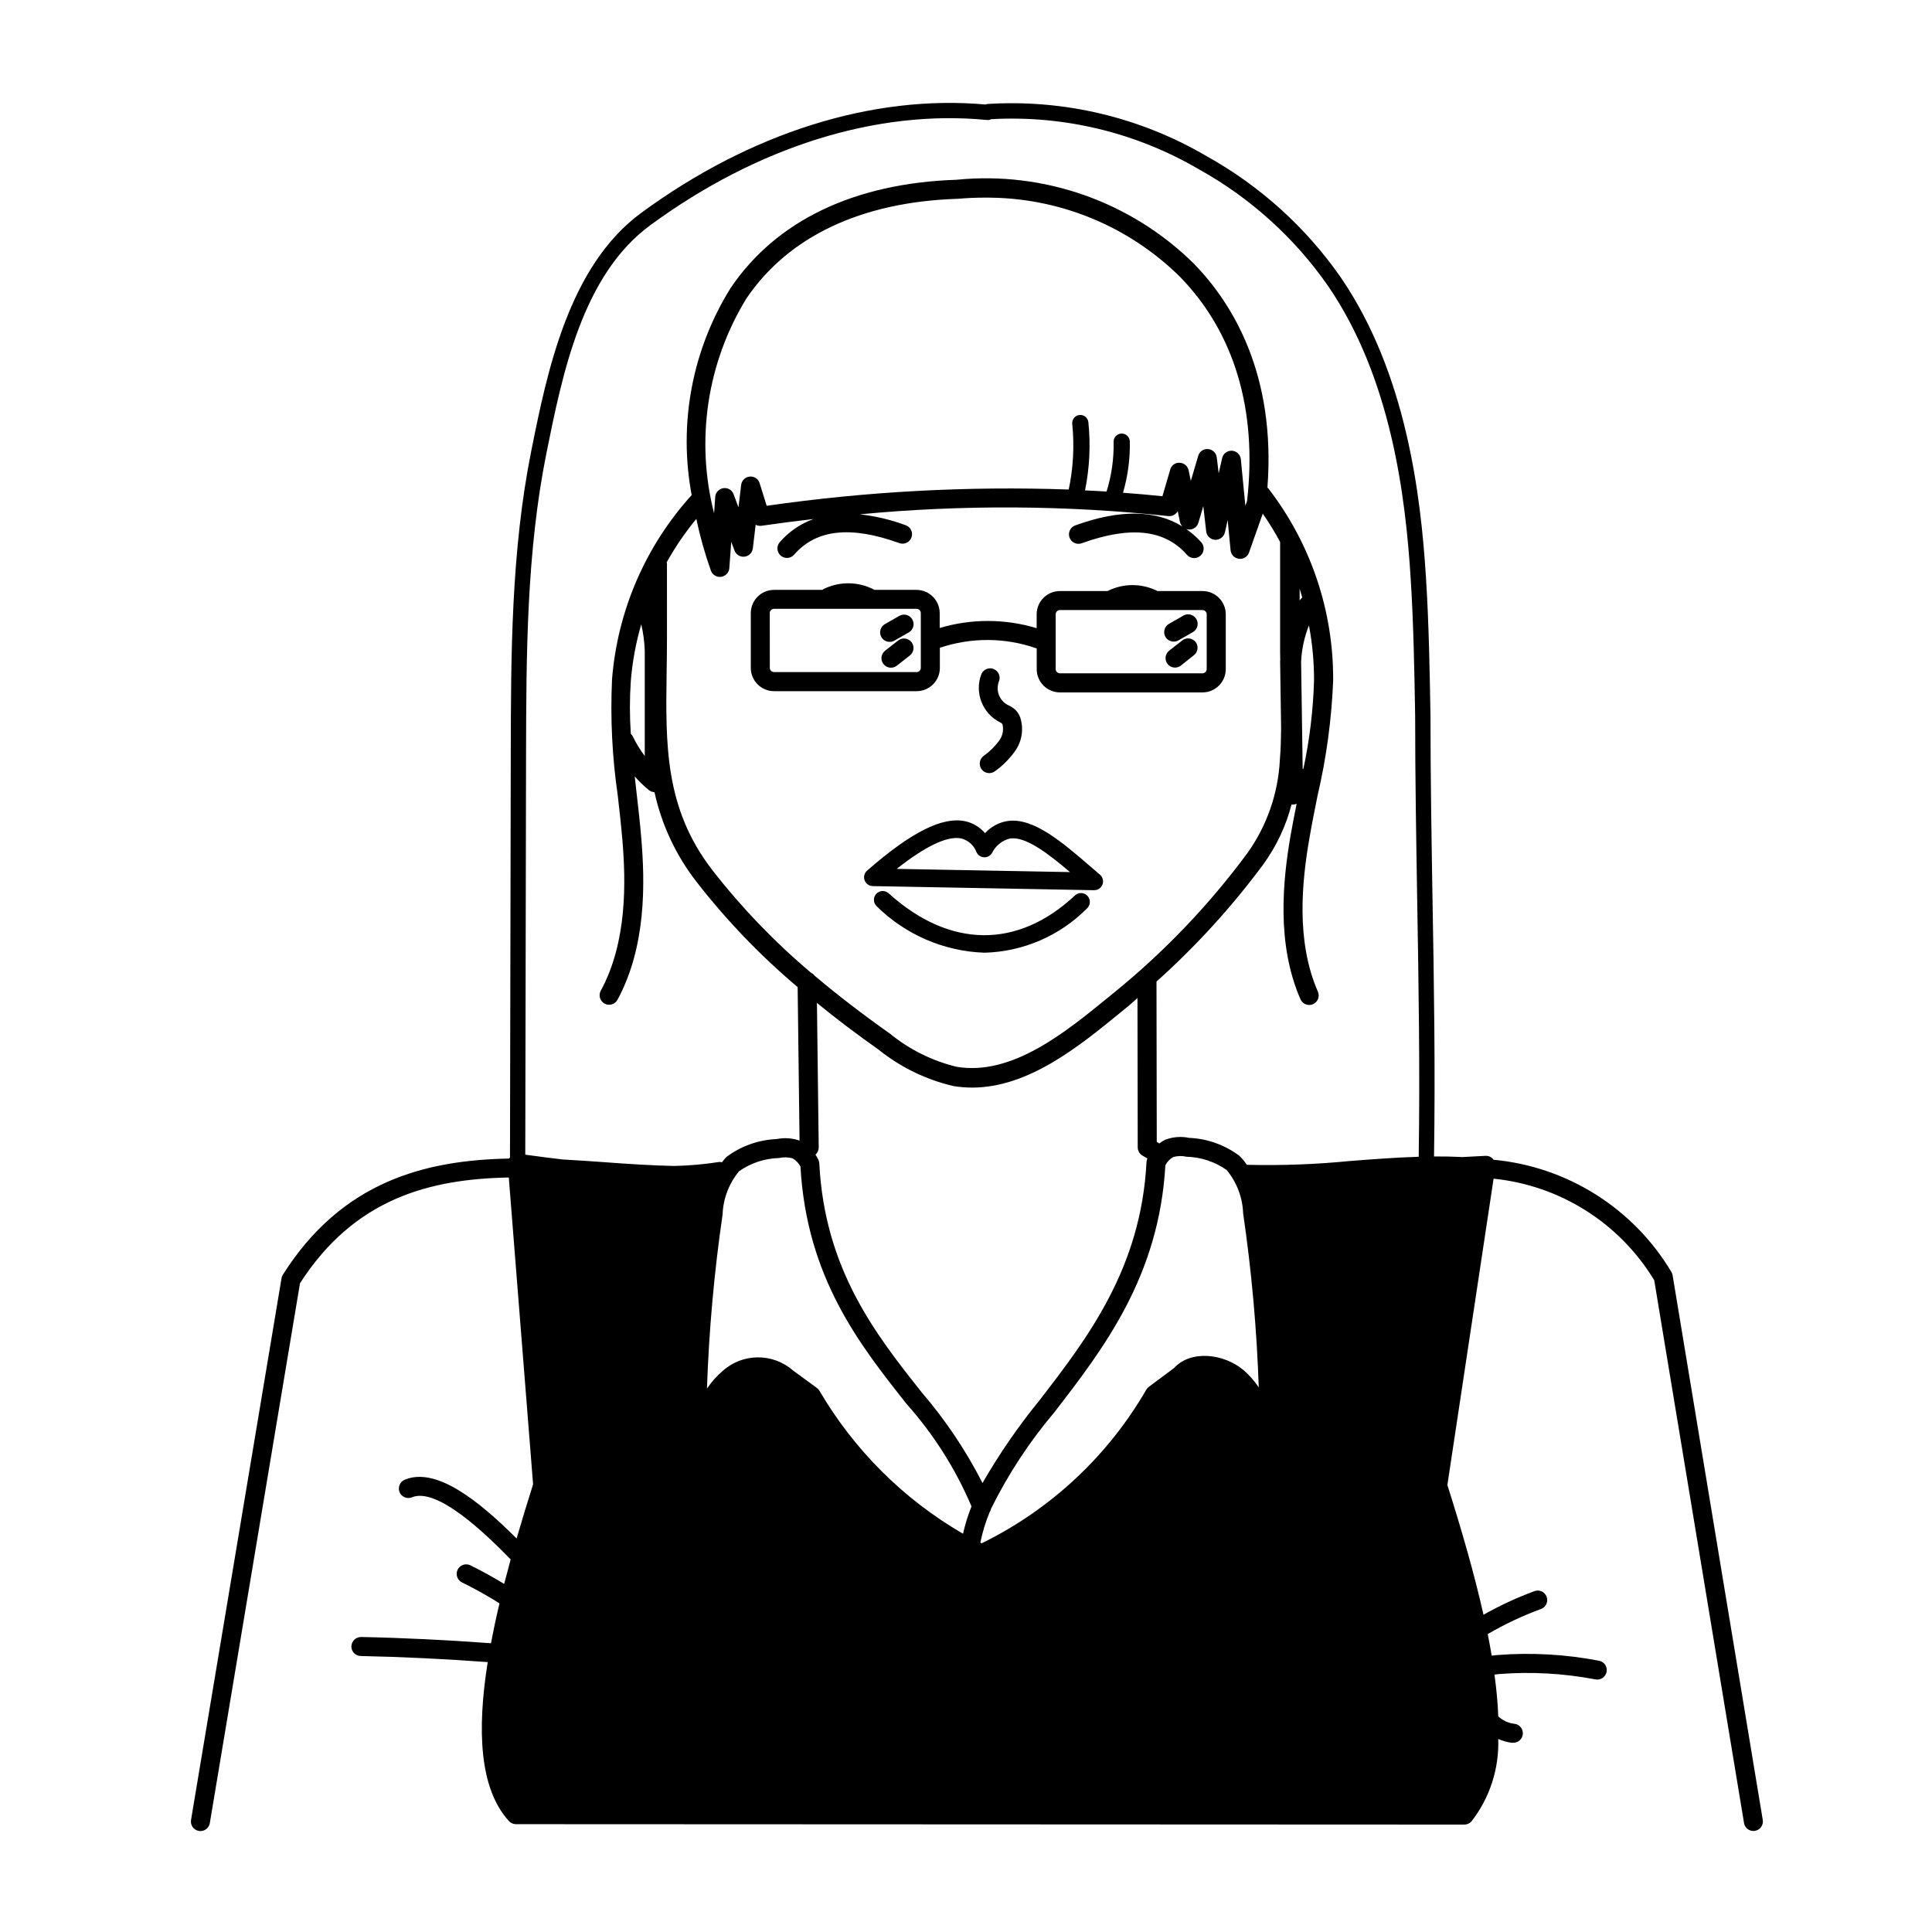 <?xml version="1.0" encoding="UTF-8"?>
<!-- Uploaded to: SVG Repo, www.svgrepo.com, Generator: SVG Repo Mixer Tools -->
<svg fill="#000000" width="800px" height="800px" version="1.1" viewBox="144 144 512 512" xmlns="http://www.w3.org/2000/svg">
 <path d="m433.34 373.95c-7.984-6.906-15.582-13.43-22.441-12.352-2.254 0.383-4.316 1.512-5.859 3.203-1.367-1.629-3.246-2.75-5.332-3.18-6.016-1.23-14.254 2.922-25.914 13.098l-0.004 0.004c-0.73 0.637-0.996 1.66-0.66 2.57 0.336 0.91 1.199 1.52 2.172 1.531l58.648 1.09h0.047v-0.004c0.973-0.004 1.844-0.613 2.18-1.531 0.336-0.914 0.07-1.945-0.668-2.578zm-51.711 0.312c7.734-6.102 13.488-8.816 17.129-8.062v0.004c1.863 0.48 3.371 1.848 4.031 3.656 0.371 0.77 1.129 1.277 1.984 1.324 0.855 0.055 1.672-0.375 2.117-1.109 0.93-1.934 2.676-3.352 4.762-3.863 4.106-0.613 9.98 3.856 15.91 8.902zm50.566 7.16c0.422 0.453 0.648 1.059 0.629 1.676-0.023 0.621-0.289 1.207-0.746 1.629-7.203 7.277-16.941 11.484-27.18 11.75-10.711-0.367-20.898-4.75-28.531-12.277-0.957-0.867-1.031-2.34-0.168-3.297 0.863-0.961 2.34-1.035 3.297-0.172 16.156 14.609 34.16 14.809 49.375 0.574 0.453-0.43 1.062-0.656 1.688-0.637 0.625 0.023 1.215 0.293 1.637 0.754zm-23.488-56.793c-0.855 2.305 0.078 4.894 2.215 6.121 0.82 0.34 1.578 0.82 2.231 1.426 0.586 0.605 1.023 1.34 1.273 2.144 0.891 2.938 0.387 6.117-1.363 8.637-1.469 2.086-3.273 3.91-5.348 5.394-1.094 0.859-2.68 0.664-3.539-0.43-0.859-1.098-0.664-2.68 0.43-3.539 1.625-1.145 3.051-2.547 4.219-4.152 0.898-1.234 1.207-2.801 0.836-4.281-0.141-0.23-0.352-0.41-0.605-0.504-4.711-2.344-6.867-7.887-4.981-12.797 0.262-0.617 0.758-1.102 1.375-1.352 0.621-0.25 1.312-0.242 1.93 0.02 1.277 0.547 1.875 2.027 1.328 3.305zm178.55 157.33c-0.055-0.332-0.176-0.652-0.359-0.938-10.074-16.844-27.586-27.871-47.129-29.68-0.051-0.066-0.059-0.145-0.117-0.207v0.004c-0.508-0.578-1.25-0.883-2.016-0.828l-6.047 0.316c-2.519-0.121-5.039-0.172-7.559-0.156 0.352-22.672 0-45.648-0.395-67.902-0.266-16.02-0.539-32.582-0.543-48.918-0.207-11.992-0.422-24.395-1.195-36.586-1.379-21.977-5.223-54.133-22.539-79.492h0.004c-9.258-13.309-21.441-24.32-35.609-32.195-17.531-10.285-37.738-15.098-58.023-13.824-0.184 0.023-0.359 0.074-0.531 0.145-29.961-2.695-62.328 7.477-91.27 28.719-19.289 14.148-24.969 42.352-29.109 62.938-5.359 26.641-5.414 54.082-5.461 80.609l-0.207 106.73c-0.086 0.105-0.16 0.219-0.227 0.336-22.285 0.418-44.297 6.047-59.953 30.762-0.18 0.285-0.305 0.602-0.359 0.934l-23.988 143.59h0.004c-0.109 0.66 0.047 1.336 0.434 1.883 0.391 0.543 0.98 0.91 1.641 1.02 0.141 0.023 0.277 0.035 0.418 0.035 1.23-0.004 2.277-0.891 2.481-2.102l23.902-143.08c14.41-22.414 34.285-27.629 55.332-28.023l6.438 81.316c-1.512 4.75-2.973 9.574-4.363 14.348-10.363-10.324-21.418-18.977-29.648-15.574v0.004c-1.285 0.527-1.902 2-1.371 3.289 0.531 1.285 2.004 1.898 3.289 1.371 6.641-2.777 19.625 9.742 26.152 16.465-0.594 2.172-1.168 4.336-1.719 6.484-2.926-1.762-5.906-3.438-8.969-4.926l0.004-0.004c-1.254-0.609-2.762-0.086-3.371 1.164-0.609 1.254-0.09 2.762 1.164 3.371 3.402 1.676 6.715 3.523 9.926 5.543-0.848 3.582-1.594 7.106-2.246 10.578-11.426-0.84-22.984-1.426-34.43-1.656h-0.004c-1.379-0.008-2.516 1.082-2.566 2.465-0.016 0.668 0.234 1.316 0.699 1.797 0.461 0.484 1.098 0.762 1.77 0.777 11.184 0.227 22.48 0.797 33.66 1.613-2.863 18.047-2.223 33.508 5.621 42.133 0.477 0.523 1.152 0.82 1.863 0.82l251.34 0.109c0.711 0 1.391-0.301 1.867-0.824 4.856-6.234 7.371-13.973 7.109-21.871 1.117 0.508 2.305 0.848 3.523 1.008 0.109 0.008 0.215 0.008 0.324 0 1.391 0.082 2.586-0.977 2.672-2.367 0.086-1.391-0.973-2.586-2.363-2.672-1.555-0.203-3.004-0.887-4.148-1.961-0.137-3.527-0.473-7.211-1.008-11.043 0.418-0.066 0.828-0.133 1.309-0.172 8.492-0.652 17.031-0.176 25.395 1.418 0.664 0.145 1.359 0.016 1.926-0.359 0.566-0.375 0.957-0.965 1.086-1.633 0.125-0.668-0.023-1.355-0.41-1.914-0.391-0.559-0.988-0.934-1.66-1.043-8.793-1.688-17.773-2.195-26.703-1.512-0.402 0.031-1.008 0.086-1.676 0.18-0.324-1.883-0.664-3.789-1.055-5.723v0.004c4.5-2.625 9.219-4.848 14.109-6.648 1.309-0.473 1.984-1.918 1.512-3.227-0.473-1.309-1.918-1.984-3.227-1.512-4.66 1.727-9.18 3.82-13.512 6.262-2.519-11.18-5.934-22.918-9.574-34.379l12.246-81.18h0.004c17.629 1.789 33.395 11.758 42.57 26.918l23.797 143.84c0.199 1.215 1.25 2.106 2.477 2.106 0.141 0.004 0.281-0.008 0.418-0.035 1.371-0.227 2.301-1.523 2.07-2.894zm-272.39-165.53v27.918c-1.23-1.637-2.297-3.387-3.191-5.227-0.133-0.238-0.305-0.453-0.504-0.641-0.32-4.672-0.32-9.359 0-14.035 0.418-5.078 1.344-10.102 2.758-14.996 0.547 2.289 0.859 4.629 0.938 6.981zm5.734-23.277v0.004c2.281-4.117 4.934-8.016 7.93-11.645 0.98 4.652 2.273 9.238 3.867 13.719 0.363 0.996 1.309 1.656 2.367 1.656 0.117 0 0.234-0.008 0.348-0.023 1.184-0.164 2.086-1.133 2.168-2.324l0.504-6.949 0.871 2.316v0.004c0.41 1.086 1.508 1.75 2.66 1.609 1.152-0.141 2.059-1.047 2.195-2.199l0.746-6.254c0.465 0.242 0.992 0.336 1.512 0.27 4.644-0.672 9.262-1.27 13.852-1.797v-0.004c-3.469 1.246-6.562 3.363-8.98 6.144-0.914 1.047-0.805 2.641 0.242 3.555 1.051 0.918 2.641 0.809 3.559-0.242 5.859-6.699 14.941-7.723 27.781-3.102 0.633 0.262 1.352 0.254 1.98-0.027 0.629-0.277 1.117-0.801 1.348-1.449 0.234-0.648 0.191-1.363-0.113-1.98-0.309-0.613-0.855-1.078-1.516-1.281-3.887-1.438-7.938-2.394-12.059-2.856 27.188-2.582 54.57-2.426 81.727 0.465 1.031 0.121 2.031-0.398 2.519-1.312l0.594 2.883c0.102 0.453 0.328 0.867 0.656 1.199-7.055-4.414-16.504-4.586-28.277-0.344h-0.004c-0.66 0.199-1.211 0.66-1.523 1.277-0.312 0.617-0.355 1.336-0.125 1.988 0.234 0.648 0.727 1.176 1.359 1.453 0.633 0.281 1.352 0.285 1.988 0.02 12.832-4.609 21.93-3.602 27.781 3.109 0.48 0.543 1.172 0.855 1.898 0.859 0.992 0.004 1.891-0.574 2.301-1.477 0.41-0.902 0.254-1.961-0.402-2.703-1.188-1.332-2.531-2.516-4-3.527 0.23 0.082 0.469 0.129 0.711 0.145 1.152 0.047 2.191-0.691 2.519-1.797l1.301-4.414 0.77 6.707c0.141 1.219 1.145 2.16 2.375 2.227 1.219 0.039 2.301-0.781 2.586-1.965l0.73-3.246 0.77 7.977h0.004c0.113 1.176 1.031 2.113 2.207 2.258 1.176 0.16 2.301-0.535 2.68-1.66l3.641-10.305v0.004c1.672 2.41 3.207 4.914 4.598 7.5v29.422c0 0.641 0.031 1.273 0.035 1.914 0 0.09-0.023 0.16-0.035 0.25l0.262 17.922c-0.031 2.769-0.098 5.512-0.332 8.219-0.441 8.879-3.414 17.445-8.566 24.688-10.168 13.766-22.035 26.188-35.32 36.973l-1.641 1.34c-11.359 9.27-25.488 20.812-40.113 18.367l-0.004 0.004c-6.473-1.57-12.512-4.57-17.672-8.777-7.402-5.234-13.98-10.305-19.961-15.359-0.242-0.32-0.555-0.578-0.914-0.75-9.672-8.148-18.461-17.289-26.227-27.273-12.621-16.348-12.383-33.191-12.09-52.695 0.039-2.898 0.086-5.836 0.086-8.82l-0.004-19.883zm77.082-96.469h0.141c2.316-0.207 4.637-0.309 6.938-0.309v0.004c19.453-0.23 38.191 7.348 52.012 21.043 14.348 14.75 20.477 35.266 17.707 59.363l-0.449 1.258-1.195-12.316h0.004c-0.117-1.234-1.113-2.199-2.352-2.277-1.238-0.078-2.348 0.758-2.613 1.969l-0.91 4.031-0.504-4.219-0.004 0.004c-0.137-1.191-1.094-2.121-2.285-2.223-1.199-0.129-2.312 0.629-2.633 1.793l-1.961 6.637-0.578-2.785v-0.004c-0.23-1.133-1.203-1.965-2.363-2.012-1.164-0.09-2.227 0.672-2.516 1.809l-2.07 7.055c-3.445-0.367-6.938-0.656-10.438-0.926l-0.004-0.004c1.285-4.402 1.895-8.977 1.805-13.562-0.02-1.176-0.977-2.117-2.152-2.117h-0.031c-0.566 0.008-1.109 0.242-1.508 0.652-0.395 0.406-0.613 0.957-0.605 1.523 0.094 4.473-0.535 8.93-1.871 13.195-1.891-0.125-3.797-0.215-5.703-0.312 1.207-5.949 1.504-12.051 0.883-18.09-0.141-1.18-1.207-2.023-2.387-1.883-1.176 0.141-2.019 1.207-1.883 2.387 0.59 5.801 0.273 11.656-0.934 17.359-26.758-0.941-53.543 0.5-80.043 4.312l-1.863-5.981c-0.34-1.145-1.445-1.883-2.633-1.758-1.184 0.113-2.129 1.031-2.269 2.211l-0.707 5.918-1.301-3.457 0.004 0.004c-0.402-1.121-1.547-1.797-2.723-1.605-1.168 0.172-2.062 1.137-2.144 2.316l-0.301 4.344c-4.965-19.355-1.875-39.895 8.562-56.93 11.129-16.445 30.465-25.586 55.902-26.418zm91.539 151.14-0.414-28.434c0.148-3.312 0.852-6.57 2.074-9.648 0.914 4.816 1.367 9.707 1.352 14.609-0.23 7.848-1.172 15.66-2.809 23.336-0.039 0.02-0.121 0.051-0.18 0.109zm-0.297-45.344c-0.18 0.176-0.324 0.457-0.504 0.656v-3.141c0.25 0.781 0.465 1.578 0.691 2.363-0.035 0.027-0.105 0.043-0.164 0.098zm-15.484 163.05c2.238 15.293 3.621 30.695 4.141 46.145-1.148-1.734-2.531-3.293-4.113-4.641-5.133-4.289-13.863-5.387-18.359-0.469l-6.66 4.961h0.004c-0.258 0.188-0.477 0.426-0.641 0.695-10.18 17.621-25.379 31.812-43.656 40.766l-0.359-0.188h0.004c0.559-2.762 1.383-5.461 2.461-8.062 0.188-0.273 0.312-0.586 0.375-0.91 4.535-9.168 10.172-17.754 16.781-25.559 13.008-16.859 27.738-35.953 29.414-65.453l-0.004-0.004c0.469-0.93 1.207-1.695 2.117-2.199 1.152-0.309 2.363-0.328 3.527-0.062 3.793 0.102 7.473 1.316 10.578 3.492 2.699 3.238 4.242 7.277 4.391 11.488zm-96.605-43.367c5.797 4.668 12.578 7.965 19.828 9.652 1.641 0.27 3.297 0.406 4.957 0.406 14.949 0 28.336-10.926 39.297-19.879l1.637-1.336c1.008-0.805 1.914-1.676 2.887-2.519l0.066 39.578c0.004 0.867 0.449 1.668 1.18 2.129 0.453 0.289 0.926 0.543 1.395 0.816-0.148 0.301-0.234 0.625-0.25 0.961-1.438 28.25-15.766 46.812-28.406 63.191-5.602 6.863-10.633 14.176-15.047 21.855-4.422-8.656-9.859-16.758-16.199-24.125-12.004-15.18-25.629-32.387-27.059-60.594-0.012-0.352-0.102-0.695-0.258-1.008-0.227-0.449-0.48-0.883-0.762-1.301 0.539-0.457 0.855-1.125 0.867-1.832l-0.473-38.375c5.019 4.113 10.41 8.207 16.34 12.379zm-20.707 30.973c1.656 29.477 15.703 47.227 28.109 62.906h-0.004c7.184 8.055 13 17.23 17.223 27.164-0.938 2.356-1.688 4.777-2.246 7.25-15.758-9.133-28.871-22.199-38.066-37.922-0.164-0.27-0.383-0.508-0.637-0.695l-6.344-4.641c-5.371-4.707-13.414-4.637-18.703 0.164-1.578 1.348-2.961 2.91-4.109 4.644 0.527-15.449 1.91-30.855 4.141-46.148 0.148-4.207 1.688-8.242 4.379-11.48 3.106-2.176 6.785-3.391 10.578-3.488 1.164-0.266 2.375-0.246 3.527 0.059 0.926 0.496 1.676 1.266 2.148 2.203zm-67.328-189c4.242-21.051 9.508-47.242 27.539-60.457 28.383-20.828 60.098-30.742 89.258-27.879 0.375 0.035 0.754-0.039 1.09-0.215 19.27-1.082 38.434 3.547 55.086 13.312 13.621 7.57 25.332 18.16 34.227 30.953 16.758 24.535 20.496 55.957 21.844 77.461 0.766 12.09 0.977 24.453 1.184 36.371 0 16.332 0.281 32.914 0.543 48.945 0.379 22.273 0.75 45.273 0.398 67.93-6.152 0.191-12.27 0.656-18.227 1.125l0.004-0.004c-9.078 0.898-18.203 1.234-27.324 1.008-0.566-0.867-1.23-1.668-1.973-2.387-3.859-2.891-8.5-4.547-13.316-4.75-2.094-0.441-4.266-0.277-6.269 0.469-0.582 0.27-1.129 0.605-1.629 1.004l-0.684-0.383-0.07-42.512-0.004 0.004c10.461-9.371 19.945-19.777 28.309-31.062 3.469-4.777 6.008-10.168 7.488-15.883 0.09 0.027 0.184 0.047 0.277 0.062 0.371-0.008 0.734-0.094 1.07-0.246-0.574 2.902-1.164 5.793-1.656 8.699-1.949 11.441-3.789 28.355 2.672 43.117 0.398 0.918 1.305 1.512 2.305 1.512 0.852 0 1.645-0.43 2.109-1.141 0.465-0.711 0.539-1.605 0.199-2.387-5.918-13.523-4.156-29.449-2.316-40.25 0.664-3.906 1.445-7.793 2.227-11.688 2.348-10.027 3.731-20.254 4.137-30.543 0.113-18.406-5.934-36.316-17.18-50.887-0.074-0.074-0.156-0.141-0.238-0.203 2.273-29.957-9.16-48.738-19.473-59.34v0.004c-16.613-16.414-39.676-24.574-62.914-22.254-27.086 0.902-47.77 10.809-59.844 28.648v-0.004c-10.215 16.359-13.91 35.961-10.352 54.918-12.242 13.496-19.664 30.672-21.105 48.84-0.473 10.266 0.031 20.559 1.512 30.73 0.453 3.953 0.902 7.914 1.234 11.871 0.918 10.922 1.32 26.938-5.727 39.906h-0.004c-0.664 1.223-0.211 2.754 1.012 3.418 1.223 0.664 2.754 0.211 3.418-1.012 7.688-14.156 7.285-31.172 6.316-42.738-0.332-4.031-0.789-8.012-1.246-12.016-0.168-1.473-0.328-2.957-0.504-4.445l0.004 0.004c1.141 1.301 2.387 2.508 3.727 3.606 0.434 0.34 0.961 0.539 1.512 0.574 1.895 8.652 5.703 16.773 11.145 23.762 7.938 10.207 16.914 19.555 26.793 27.895l0.504 40.672c-1.953-0.68-4.055-0.816-6.082-0.402-4.816 0.203-9.461 1.859-13.316 4.758-0.414 0.434-0.801 0.898-1.152 1.391-0.246-0.062-0.496-0.09-0.75-0.078-3.961 0.621-7.953 0.973-11.961 1.055-5.809-0.125-11.82-0.504-18.051-0.973-3.762-0.266-7.586-0.543-11.441-0.746-3.359-0.395-6.68-0.82-9.934-1.273l0.207-106.06c0.062-26.32 0.113-53.555 5.394-79.805zm60.324 63.031h37.785c3.402 0 6.156-2.754 6.164-6.156v-5.34c8.297-2.801 17.289-2.754 25.559 0.137 0.035 0 0.074 0 0.109 0.023v5.508c0.004 3.398 2.758 6.152 6.156 6.156h37.785c3.398-0.004 6.152-2.758 6.156-6.156v-14.551c-0.004-3.398-2.758-6.148-6.156-6.156h-11.934c-4.168-2.098-9.082-2.098-13.246 0h-12.621c-3.398 0.008-6.152 2.758-6.156 6.156v3.684c-8.375-2.527-17.309-2.543-25.695-0.051v-3.961c-0.02-3.375-2.746-6.109-6.121-6.137h-11.172l-0.066-0.051v0.004c-4.172-2.188-9.133-2.266-13.367-0.203-0.121 0.07-0.238 0.156-0.344 0.25h-12.836c-3.398 0.008-6.152 2.762-6.156 6.16v14.531-0.004c0.004 3.398 2.758 6.152 6.156 6.156zm74.641-20.379c0-0.617 0.5-1.117 1.117-1.117h37.785c0.297 0 0.582 0.117 0.793 0.328 0.207 0.207 0.328 0.492 0.328 0.789v14.531c0 0.617-0.504 1.117-1.121 1.117h-37.785c-0.617 0-1.117-0.5-1.117-1.117zm-75.77-0.328c0-0.617 0.5-1.117 1.121-1.117h37.785c0.297 0 0.582 0.117 0.793 0.324 0.211 0.211 0.328 0.496 0.328 0.793v14.531c0 0.297-0.117 0.582-0.328 0.793-0.211 0.211-0.496 0.328-0.793 0.324h-37.777c-0.617 0-1.117-0.5-1.117-1.117zm104.85 6.297 0.004 0.004c-0.332-0.582-0.418-1.27-0.242-1.914 0.176-0.645 0.602-1.191 1.184-1.523l3.82-2.18-0.004-0.004c1.211-0.695 2.75-0.277 3.449 0.93 0.695 1.207 0.277 2.75-0.93 3.445l-3.82 2.18h0.004c-0.383 0.223-0.812 0.336-1.25 0.336-0.91 0.012-1.754-0.465-2.211-1.25zm7.992 1.344v0.004c0.852 1.094 0.656 2.672-0.434 3.527l-3.465 2.762c-1.094 0.848-2.672 0.656-3.527-0.434-0.852-1.098-0.656-2.672 0.434-3.527l3.461-2.707c1.086-0.859 2.664-0.684 3.531 0.398zm-83.266-1.266c-0.688-1.207-0.27-2.746 0.938-3.438l3.812-2.18h0.004c1.207-0.695 2.75-0.281 3.445 0.93 0.699 1.207 0.281 2.754-0.93 3.449l-3.812 2.176c-0.379 0.219-0.809 0.332-1.25 0.332-0.91 0.008-1.754-0.48-2.207-1.27zm7.984 1.34h0.004c0.852 1.094 0.66 2.668-0.43 3.527l-3.461 2.711c-1.098 0.855-2.68 0.664-3.539-0.434-0.859-1.094-0.668-2.68 0.43-3.539l3.461-2.707v0.004c0.527-0.41 1.195-0.598 1.859-0.516 0.664 0.082 1.266 0.426 1.68 0.953z"/>
</svg>